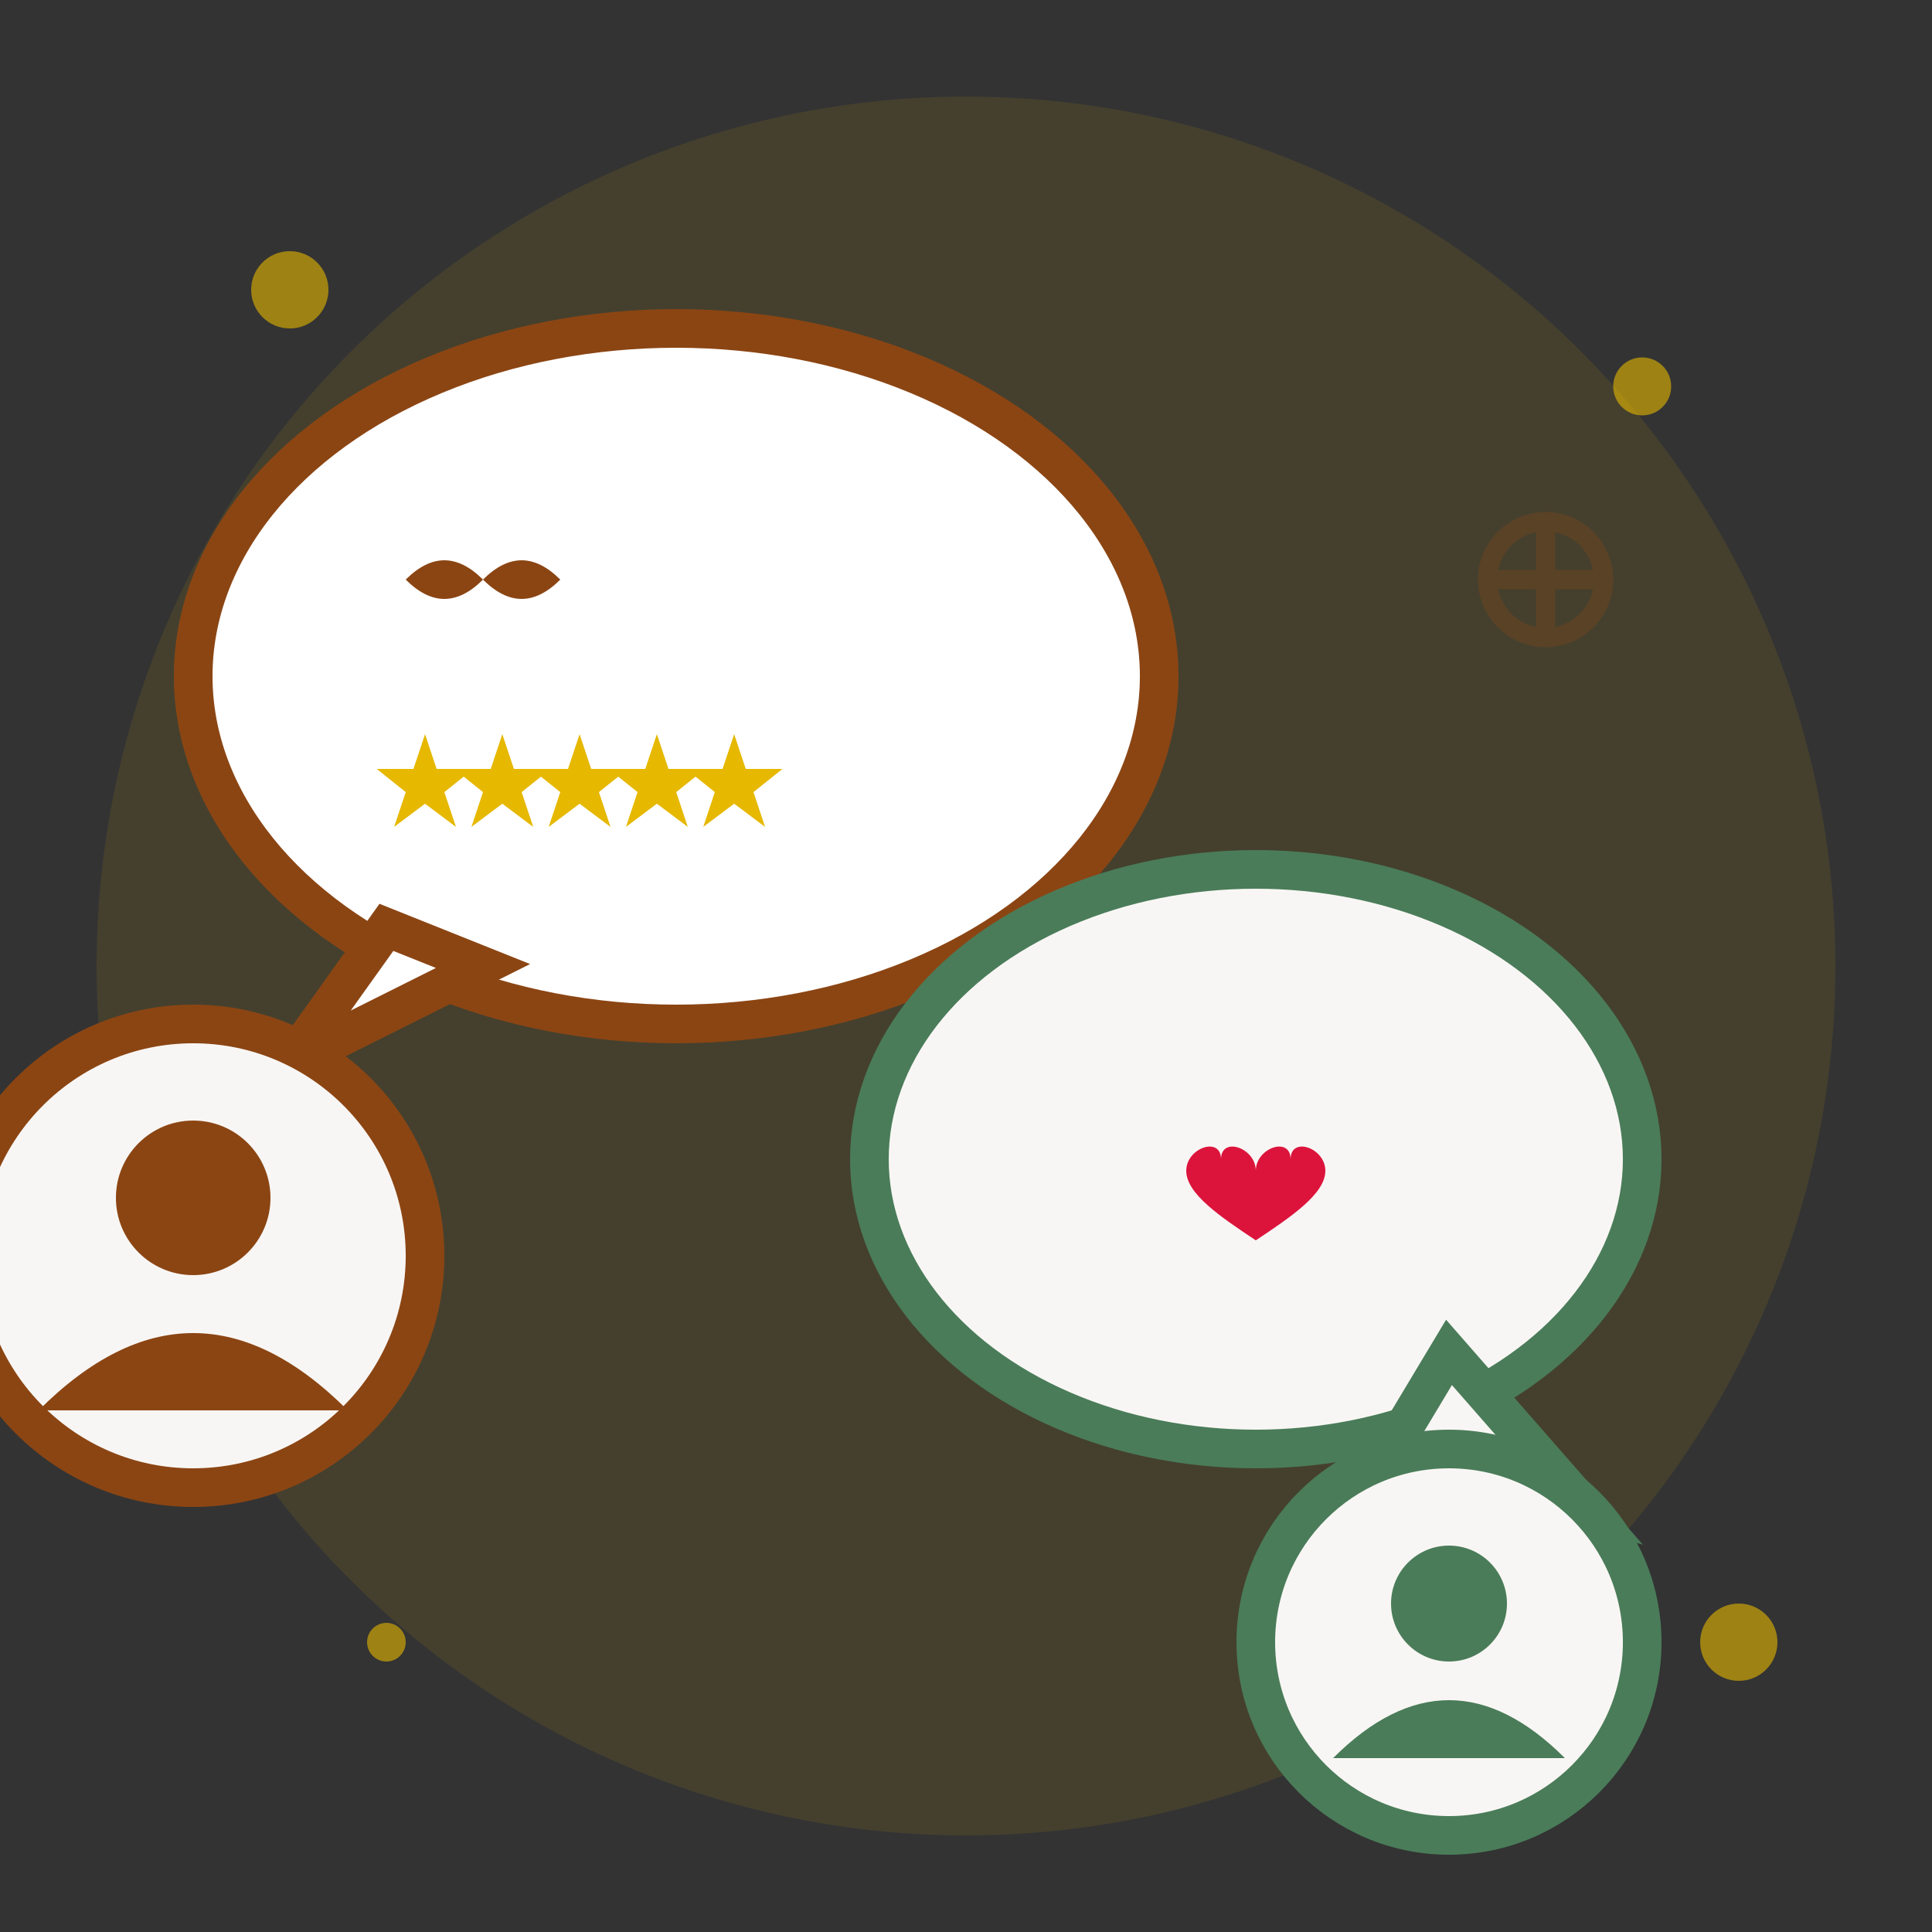 <svg xmlns="http://www.w3.org/2000/svg" viewBox="0 0 100 100" fill="none">
  <rect x="0" y="0" width="100" height="100" fill="#333333" stroke="none"/>
  <!-- Background circle -->
  <circle cx="50" cy="50" r="45" fill="#E6B800" opacity="0.1"/>
  
  <!-- Speech bubbles -->
  <g>
    <!-- Main speech bubble -->
    <ellipse cx="35" cy="35" rx="25" ry="18" fill="#FFFFFF" stroke="#8B4513" stroke-width="2"/>
    <path d="M20 48 L15 55 L25 50 Z" fill="#FFFFFF" stroke="#8B4513" stroke-width="2"/>
    
    <!-- Quote marks -->
    <g fill="#8B4513">
      <path d="M25 30 Q23 28 21 30 Q23 32 25 30"/>
      <path d="M29 30 Q27 28 25 30 Q27 32 29 30"/>
    </g>
    
    <!-- Stars (rating) -->
    <g fill="#E6B800">
      <g transform="translate(20, 38)">
        <path d="M2 0 L2.6 1.8 L4.5 1.8 L3 3 L3.6 4.8 L2 3.6 L0.4 4.8 L1 3 L-0.5 1.8 L1.4 1.8 Z"/>
        <path d="M6 0 L6.6 1.8 L8.5 1.8 L7 3 L7.6 4.8 L6 3.6 L4.4 4.8 L5 3 L3.5 1.8 L5.4 1.8 Z"/>
        <path d="M10 0 L10.6 1.8 L12.5 1.8 L11 3 L11.6 4.8 L10 3.6 L8.4 4.8 L9 3 L7.5 1.8 L9.4 1.8 Z"/>
        <path d="M14 0 L14.6 1.8 L16.5 1.8 L15 3 L15.6 4.8 L14 3.6 L12.4 4.8 L13 3 L11.5 1.8 L13.4 1.8 Z"/>
        <path d="M18 0 L18.6 1.8 L20.5 1.8 L19 3 L19.6 4.8 L18 3.6 L16.4 4.8 L17 3 L15.5 1.8 L17.4 1.8 Z"/>
      </g>
    </g>
    
    <!-- Second speech bubble -->
    <ellipse cx="65" cy="60" rx="20" ry="15" fill="#F8F6F4" stroke="#4A7C59" stroke-width="2"/>
    <path d="M75 70 L82 78 L72 75 Z" fill="#F8F6F4" stroke="#4A7C59" stroke-width="2"/>
    
    <!-- Heart in second bubble -->
    <g transform="translate(65, 60)">
      <path d="M0 2 C0 -2 -6 -4 -6 0 C-6 -4 -12 -2 -12 2 C-12 6 -6 10 0 14 C6 10 12 6 12 2 C12 -2 6 -4 6 0 C6 -4 0 -2 0 2 Z" fill="#DC143C" transform="scale(0.3)"/>
    </g>
    
    <!-- User avatars -->
    <g transform="translate(10, 65)">
      <!-- First person -->
      <circle cx="0" cy="0" r="12" fill="#F8F6F4" stroke="#8B4513" stroke-width="2"/>
      <circle cx="0" cy="-3" r="4" fill="#8B4513"/>
      <path d="M-8 8 Q0 0 8 8" fill="#8B4513"/>
    </g>
    
    <g transform="translate(75, 85)">
      <!-- Second person -->
      <circle cx="0" cy="0" r="10" fill="#F8F6F4" stroke="#4A7C59" stroke-width="2"/>
      <circle cx="0" cy="-2" r="3" fill="#4A7C59"/>
      <path d="M-6 6 Q0 0 6 6" fill="#4A7C59"/>
    </g>
  </g>
  
  <!-- Decorative elements -->
  <g fill="#E6B800" opacity="0.6">
    <circle cx="15" cy="15" r="2"/>
    <circle cx="85" cy="20" r="1.5"/>
    <circle cx="20" cy="85" r="1"/>
    <circle cx="90" cy="85" r="2"/>
  </g>
  
  <!-- Traditional Sicilian decorative pattern -->
  <g stroke="#8B4513" stroke-width="1" fill="none" opacity="0.3">
    <circle cx="80" cy="30" r="3"/>
    <path d="M77 30 L83 30 M80 27 L80 33"/>
  </g>
</svg>
